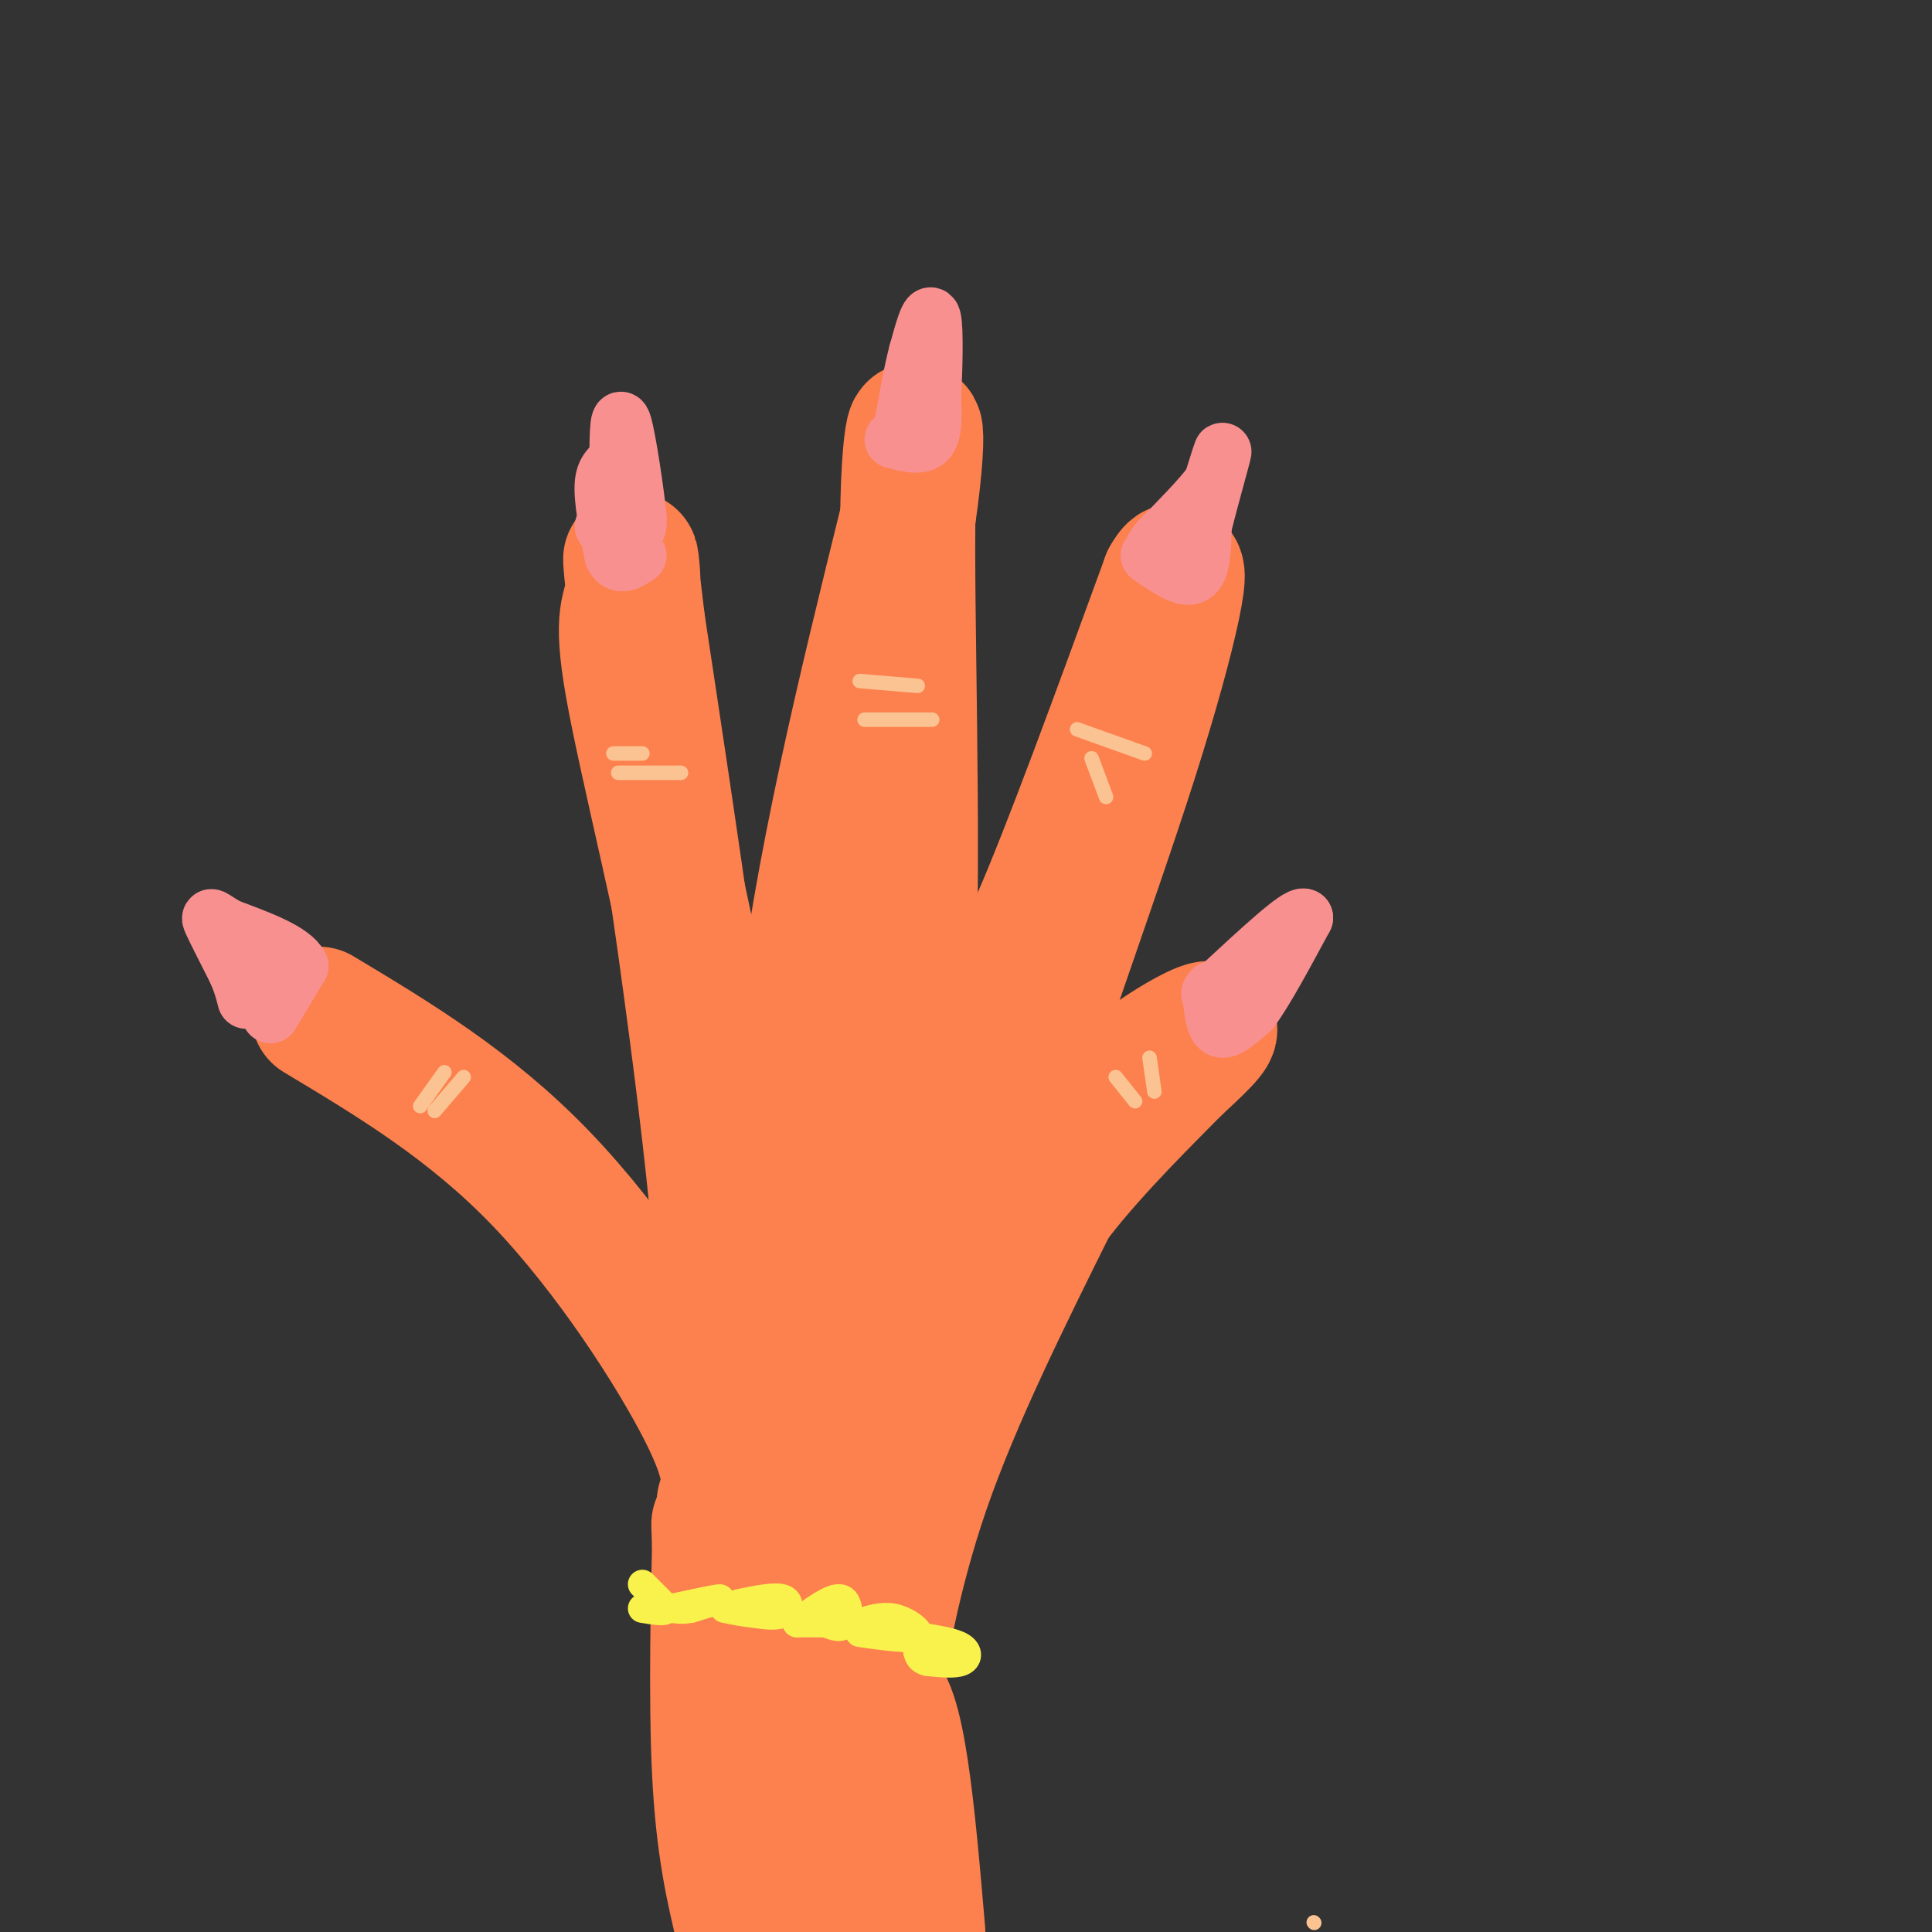 <svg viewBox='0 0 400 400' version='1.1' xmlns='http://www.w3.org/2000/svg' xmlns:xlink='http://www.w3.org/1999/xlink'><rect x="0" y="0" width="400" height="400" fill="#333333" stroke="none"/><g fill='none' stroke='#FC814E' stroke-width='28' stroke-linecap='round' stroke-linejoin='round'><path d='M66,210c15.733,9.444 31.467,18.889 46,34c14.533,15.111 27.867,35.889 34,48c6.133,12.111 5.067,15.556 4,19'/><path d='M150,311c0.762,7.060 0.667,15.208 1,8c0.333,-7.208 1.095,-29.774 -2,-64c-3.095,-34.226 -10.048,-80.113 -17,-126'/><path d='M132,129c-2.633,-21.337 -0.716,-11.678 -1,-7c-0.284,4.678 -2.769,4.375 0,20c2.769,15.625 10.791,47.179 16,76c5.209,28.821 7.604,54.911 10,81'/><path d='M157,299c2.889,26.867 5.111,53.533 6,55c0.889,1.467 0.444,-22.267 0,-46'/><path d='M163,308c-0.311,-23.022 -1.089,-57.578 3,-93c4.089,-35.422 13.044,-71.711 22,-108'/><path d='M188,107c3.286,-22.393 0.500,-24.375 0,-3c-0.500,21.375 1.286,66.107 0,104c-1.286,37.893 -5.643,68.946 -10,100'/><path d='M178,308c-3.976,30.655 -8.917,57.292 -7,43c1.917,-14.292 10.690,-69.512 17,-99c6.310,-29.488 10.155,-33.244 14,-37'/><path d='M202,215c3.867,-7.933 6.533,-9.267 13,-24c6.467,-14.733 16.733,-42.867 27,-71'/><path d='M242,120c4.060,-7.381 0.708,9.667 -8,37c-8.708,27.333 -22.774,64.952 -32,96c-9.226,31.048 -13.613,55.524 -18,80'/><path d='M184,333c-3.738,17.726 -4.083,22.042 -3,16c1.083,-6.042 3.595,-22.440 10,-41c6.405,-18.560 16.702,-39.280 27,-60'/><path d='M218,248c6.762,-14.250 10.167,-19.875 16,-25c5.833,-5.125 14.095,-9.750 16,-10c1.905,-0.250 -2.548,3.875 -7,8'/><path d='M243,221c-5.670,5.780 -16.344,16.230 -24,26c-7.656,9.770 -12.292,18.861 -19,31c-6.708,12.139 -15.488,27.325 -21,41c-5.512,13.675 -7.756,25.837 -10,38'/><path d='M169,357c-1.005,9.040 1.483,12.640 -1,9c-2.483,-3.640 -9.938,-14.518 -14,-25c-4.062,-10.482 -4.732,-20.566 -5,-24c-0.268,-3.434 -0.134,-0.217 0,3'/><path d='M149,320c-0.222,9.444 -0.778,31.556 0,47c0.778,15.444 2.889,24.222 5,33'/><path d='M161,398c7.583,-23.667 15.167,-47.333 20,-47c4.833,0.333 6.917,24.667 9,49'/><path d='M188,398c-3.690,-15.982 -7.381,-31.964 -10,-32c-2.619,-0.036 -4.167,15.875 -7,22c-2.833,6.125 -6.952,2.464 -8,1c-1.048,-1.464 0.976,-0.732 3,0'/><path d='M166,389c1.333,0.500 3.167,1.750 5,3'/></g>
<g fill='none' stroke='#F99090' stroke-width='12' stroke-linecap='round' stroke-linejoin='round'><path d='M56,210c0.000,0.000 6.000,-10.000 6,-10'/><path d='M62,200c-1.500,-3.000 -8.250,-5.500 -15,-8'/><path d='M47,192c-3.222,-1.911 -3.778,-2.689 -3,-1c0.778,1.689 2.889,5.844 5,10'/><path d='M49,201c1.167,2.667 1.583,4.333 2,6'/><path d='M125,109c2.417,0.667 4.833,1.333 6,1c1.167,-0.333 1.083,-1.667 1,-3'/><path d='M132,107c-0.467,-5.000 -2.133,-16.000 -3,-19c-0.867,-3.000 -0.933,2.000 -1,7'/><path d='M128,95c-0.911,1.533 -2.689,1.867 -3,5c-0.311,3.133 0.844,9.067 2,15'/><path d='M127,115c1.167,2.500 3.083,1.250 5,0'/><path d='M185,91c2.833,0.750 5.667,1.500 7,0c1.333,-1.500 1.167,-5.250 1,-9'/><path d='M193,82c0.289,-5.267 0.511,-13.933 0,-16c-0.511,-2.067 -1.756,2.467 -3,7'/><path d='M190,73c-1.000,3.667 -2.000,9.333 -3,15'/><path d='M238,115c3.583,2.500 7.167,5.000 9,4c1.833,-1.000 1.917,-5.500 2,-10'/><path d='M249,109c1.289,-5.156 3.511,-13.044 4,-15c0.489,-1.956 -0.756,2.022 -2,6'/><path d='M251,100c-2.167,3.000 -6.583,7.500 -11,12'/><path d='M240,112c-1.833,2.167 -0.917,1.583 0,1'/><path d='M251,208c0.333,2.417 0.667,4.833 2,5c1.333,0.167 3.667,-1.917 6,-4'/><path d='M259,209c2.833,-3.833 6.917,-11.417 11,-19'/><path d='M270,190c-1.000,-0.833 -9.000,6.583 -17,14'/><path d='M253,204c-3.167,2.500 -2.583,1.750 -2,1'/></g>
<g fill='none' stroke='#F9F24D' stroke-width='6' stroke-linecap='round' stroke-linejoin='round'><path d='M133,328c0.000,0.000 5.000,5.000 5,5'/><path d='M138,333c0.000,0.833 -2.500,0.417 -5,0'/><path d='M139,333c4.667,-1.000 9.333,-2.000 10,-2c0.667,0.000 -2.667,1.000 -6,2'/><path d='M143,333c-1.667,0.333 -2.833,0.167 -4,0'/><path d='M153,332c3.667,-0.756 7.333,-1.511 9,-1c1.667,0.511 1.333,2.289 0,3c-1.333,0.711 -3.667,0.356 -6,0'/><path d='M156,334c-2.000,-0.167 -4.000,-0.583 -6,-1'/><path d='M165,336c3.600,-2.667 7.200,-5.333 9,-5c1.800,0.333 1.800,3.667 1,5c-0.800,1.333 -2.400,0.667 -4,0'/><path d='M171,336c-1.667,0.000 -3.833,0.000 -6,0'/><path d='M178,336c2.333,-0.733 4.667,-1.467 7,-1c2.333,0.467 4.667,2.133 5,3c0.333,0.867 -1.333,0.933 -3,1'/><path d='M187,339c-2.000,0.000 -5.500,-0.500 -9,-1'/><path d='M191,339c3.222,0.511 6.444,1.022 8,2c1.556,0.978 1.444,2.422 0,3c-1.444,0.578 -4.222,0.289 -7,0'/><path d='M192,344c-1.500,-0.333 -1.750,-1.167 -2,-2'/></g>
<g fill='none' stroke='#FC814E' stroke-width='3' stroke-linecap='round' stroke-linejoin='round'><path d='M80,228c0.000,0.000 6.000,-7.000 6,-7'/></g>
<g fill='none' stroke='#FCC392' stroke-width='3' stroke-linecap='round' stroke-linejoin='round'><path d='M87,229c0.000,0.000 5.000,-7.000 5,-7'/><path d='M90,230c0.000,0.000 6.000,-7.000 6,-7'/><path d='M127,156c0.000,0.000 6.000,0.000 6,0'/><path d='M128,160c0.000,0.000 13.000,0.000 13,0'/><path d='M178,141c0.000,0.000 12.000,1.000 12,1'/><path d='M179,149c0.000,0.000 14.000,0.000 14,0'/><path d='M223,151c0.000,0.000 14.000,5.000 14,5'/><path d='M226,157c0.000,0.000 3.000,8.000 3,8'/><path d='M238,219c0.000,0.000 1.000,7.000 1,7'/><path d='M231,223c0.000,0.000 4.000,5.000 4,5'/><path d='M272,398c0.000,0.000 0.100,0.100 0.1,0.1'/></g>
</svg>